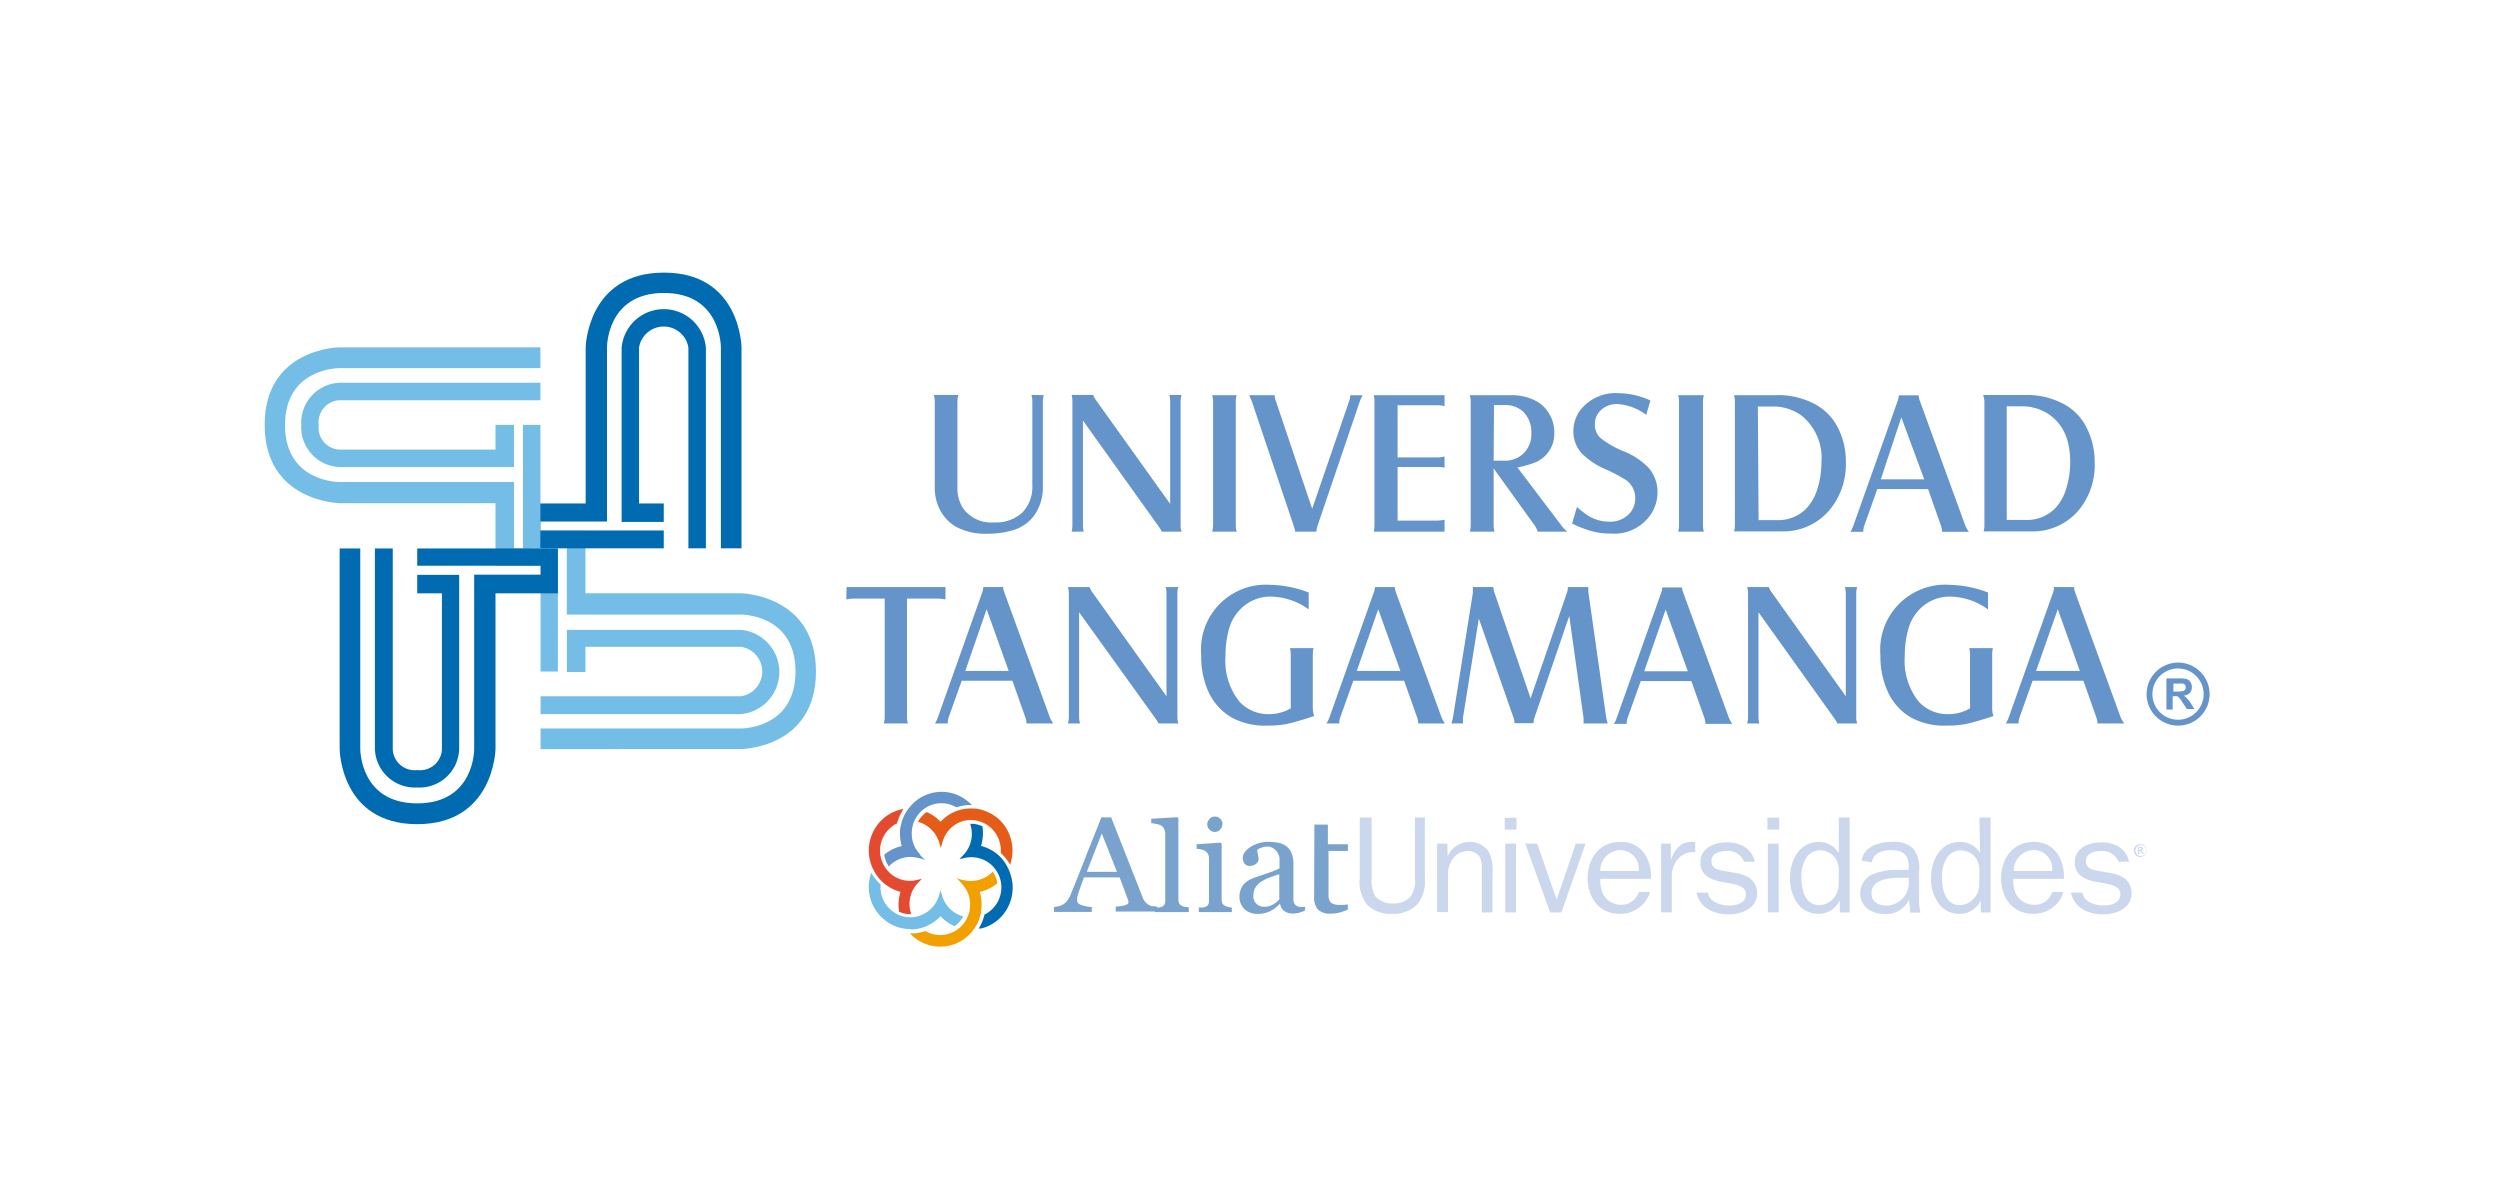 <svg id="Capa_1" data-name="Capa 1" xmlns="http://www.w3.org/2000/svg" viewBox="0 0 280.07 132.14"><defs><style>.cls-1{fill:#73bde7;}.cls-2{fill:#e44a30;}.cls-3{fill:#6594cb;}.cls-4{fill:#e55c19;}.cls-5{fill:#006bb1;}.cls-6{fill:#f29f00;}.cls-7{fill:#79a3cd;}.cls-8{fill:#cad7ed;}</style></defs><path class="cls-1" d="M102,104.12h0a4.17,4.17,0,0,0,.86-.08,5.28,5.28,0,0,0,.91-.28,5.16,5.16,0,0,0,1-.58,5,5,0,0,0,.59-.54,6,6,0,0,0,.59.54,5.74,5.74,0,0,0,.92.55l.11,0,.09-.07a4,4,0,0,0,.31-.27,3.2,3.2,0,0,0,.4-.51l.13-.21-.23-.08a3.37,3.37,0,0,1-2.13-2.23l-.19-.62-.18.62a3.37,3.37,0,0,1-2.26,2.26,2.83,2.83,0,0,1-.77.14H102a3.12,3.12,0,0,1-.82-.1,3.37,3.37,0,0,1-2.54-3.3c0-.07,0-.13,0-.2v-.09l-.07-.06-.15-.15h0a6.25,6.25,0,0,1-.6-.74l-.23-.35-.11.41a5.08,5.08,0,0,0-.15,1.18h0a4.73,4.73,0,0,0,3.27,4.51,5,5,0,0,0,1,.2H102"/><path class="cls-2" d="M97.86,97.43l.17-.09-.17.09a4.46,4.46,0,0,0,.64,1,2.39,2.39,0,0,0,.22.23,4.28,4.28,0,0,0,.45.4,4.58,4.58,0,0,0,1.71.85,5.08,5.08,0,0,0-.22,1.42h0a4.32,4.32,0,0,0,.06.73l0,.11.09,0a2.88,2.88,0,0,0,1,.24h.26l-.06-.25a3.59,3.59,0,0,1-.12-.88,3.41,3.41,0,0,1,.94-2.36l.45-.46-.62.13a2.9,2.9,0,0,1-.72.09,3.31,3.31,0,0,1-2.25-.88,3.41,3.41,0,0,1-.5-.58,3.36,3.36,0,0,1-.43-.87,3.19,3.19,0,0,1-.17-.88c0-.06,0-.13,0-.2a3.41,3.41,0,0,1,1.84-3l.08,0,0-.09A5.41,5.41,0,0,1,101,91l.2-.4-.42.12a4.66,4.66,0,0,0-2.08,1.22,4.78,4.78,0,0,0-1.37,3.34h0a4.87,4.87,0,0,0,.51,2.15"/><path class="cls-3" d="M100.88,92.59a5.39,5.39,0,0,0-.06.8h0a4.86,4.86,0,0,0,.2,1.39,4.67,4.67,0,0,0-1.85.88l-.1.08,0,.11a3.11,3.11,0,0,0,.37,1l.12.21.18-.16A3.31,3.31,0,0,1,102,96h.1a5.49,5.49,0,0,1,1.57.36,6.31,6.31,0,0,1-.58-.57h0l0-.06a6.37,6.37,0,0,1-.48-.61h0a3.44,3.44,0,0,1-.47-1.75,3.58,3.58,0,0,1,.11-.87,3.53,3.53,0,0,1,.27-.73,4.59,4.59,0,0,1,.59-.8,3.27,3.27,0,0,1,.72-.55,3.27,3.27,0,0,1,3.26,0l.07,0,.08,0a5.4,5.4,0,0,1,1.21-.23l.45,0-.34-.3a4.57,4.57,0,0,0-3.07-1.18h0a4.59,4.59,0,0,0-3.09,1.19l-.2.19a5.68,5.68,0,0,0-.5.6,4.69,4.69,0,0,0-.55,1,4.62,4.62,0,0,0-.25.9"/><path class="cls-4" d="M113.43,95.28a4.81,4.81,0,0,0-1.36-3.34,4.72,4.72,0,0,0-3-1.37h-.33a4.82,4.82,0,0,0-.86.08,5.76,5.76,0,0,0-.92.28,4.74,4.74,0,0,0-1,.59,5,5,0,0,0-.59.54A4.63,4.63,0,0,0,103.88,91l-.1,0-.1.06-.31.28a3.2,3.2,0,0,0-.4.51l-.14.21.24.08a3.42,3.42,0,0,1,2.14,2.23l.18.61.19-.61A3.37,3.37,0,0,1,107.83,92a3.26,3.26,0,0,1,.77-.13h.18a3.18,3.18,0,0,1,.82.11,3.38,3.38,0,0,1,.86.35,3.44,3.44,0,0,1,1.66,2.94v.29l.07.07.15.15h0a4.85,4.85,0,0,1,.6.74l.24.35.1-.42a4.39,4.39,0,0,0,.15-1.16v0Z"/><path class="cls-5" d="M112.92,97.25a4.4,4.4,0,0,0-.64-1l-.21-.24a5.82,5.82,0,0,0-.45-.4,4.61,4.61,0,0,0-1.72-.84,5,5,0,0,0,.22-1.41v0h0a4.4,4.4,0,0,0-.06-.73v-.1l-.1,0a2.83,2.83,0,0,0-1-.24l-.26,0,.06.26a3.15,3.15,0,0,1,.11.87,3.39,3.39,0,0,1-.94,2.36l-.45.47.63-.14a3.55,3.55,0,0,1,.73-.08,3.37,3.37,0,0,1,2.25.88,3.07,3.07,0,0,1,.49.58,3,3,0,0,1,.43.86,3.19,3.19,0,0,1,.17.88v.2a3.4,3.4,0,0,1-1.83,3l-.07,0,0,.08a5.17,5.17,0,0,1-.42,1.12l-.21.4L110,104a4.65,4.65,0,0,0,2.09-1.22,4.81,4.81,0,0,0,1.36-3.32v0h0a4.6,4.6,0,0,0-.15-1.18,5.66,5.66,0,0,0-.36-1"/><path class="cls-6" d="M109.9,102.09a5,5,0,0,0,.06-.78v0a4.92,4.92,0,0,0-.2-1.39,4.64,4.64,0,0,0,1.86-.88l.09-.07,0-.12a3,3,0,0,0-.37-1l-.12-.2-.17.16a3.35,3.35,0,0,1-2.25.88l-.33,0c-.18,0-.35-.06-.51-.09l-.08,0h0a4.9,4.9,0,0,1-.75-.25,6.76,6.76,0,0,1,1.08,1.25h0a3.43,3.43,0,0,1,.47,1.74,4.16,4.16,0,0,1-.1.88,4.51,4.51,0,0,1-.29.72,3.48,3.48,0,0,1-.58.8,3.43,3.43,0,0,1-.71.56,3.36,3.36,0,0,1-1.67.45,3.21,3.21,0,0,1-1.6-.42l-.08,0-.08,0a4.74,4.74,0,0,1-1.19.24l-.46,0,.34.31a4.59,4.59,0,0,0,3.07,1.17h0a4.58,4.58,0,0,0,3.08-1.18l.21-.19a7.11,7.11,0,0,0,.49-.6,4.5,4.5,0,0,0,.55-1,5.3,5.3,0,0,0,.25-.91"/><path class="cls-7" d="M133.18,102.18h-3.81v-.51l.39,0a2,2,0,0,0,.34-.07.52.52,0,0,0,.33-.24.77.77,0,0,0,.11-.45V93.4a1.21,1.21,0,0,0-.12-.53,1,1,0,0,0-.32-.38,1.72,1.72,0,0,0-.52-.17,3.78,3.78,0,0,0-.61-.1v-.5l2.94-.17.1.12v9.11a.88.88,0,0,0,.11.45.64.64,0,0,0,.33.27,1.67,1.67,0,0,0,.34.11c.12,0,.25,0,.39.06Z"/><path class="cls-7" d="M136.7,91.73a.8.8,0,0,0-.62-.25.74.74,0,0,0-.58.27.83.83,0,0,0,0,1.19.77.77,0,0,0,.58.26.78.78,0,0,0,.61-.27.9.9,0,0,0,.26-.64.78.78,0,0,0-.25-.56M138,102.18h-3.7v-.51c.12,0,.25,0,.37,0a1,1,0,0,0,.34-.07.52.52,0,0,0,.33-.24.77.77,0,0,0,.1-.45V96.14a.9.9,0,0,0-.11-.46,1.05,1.05,0,0,0-.32-.35,1.7,1.7,0,0,0-.43-.16,3.8,3.8,0,0,0-.53-.08v-.51l2.69-.18.12.11v6.27a1,1,0,0,0,.1.46.73.73,0,0,0,.33.26,3.3,3.3,0,0,0,.34.11,3.58,3.58,0,0,0,.37.06Z"/><path class="cls-7" d="M143.31,97.94c-.44.13-.75.25-1.09.37a4.86,4.86,0,0,0-.94.47,2.22,2.22,0,0,0-.63.63,1.6,1.6,0,0,0-.23.86,1.17,1.17,0,0,0,.35,1,1.24,1.24,0,0,0,.87.31,1.81,1.81,0,0,0,1-.27,2.27,2.27,0,0,0,.68-.58Zm2.85,4.1-.65.22a2.49,2.49,0,0,1-.64.08,1.61,1.61,0,0,1-1-.28,1.29,1.29,0,0,1-.47-.84h0a3.66,3.66,0,0,1-1.11.86,3.07,3.07,0,0,1-1.42.3,2.05,2.05,0,0,1-1.45-.53,1.82,1.82,0,0,1-.56-1.39,2.18,2.18,0,0,1,.13-.79,1.81,1.81,0,0,1,.38-.64,2,2,0,0,1,.52-.41,4.7,4.7,0,0,1,.61-.29l1.44-.49a9.39,9.39,0,0,0,1.4-.56v-.77a3,3,0,0,0,0-.4,1.52,1.52,0,0,0-.19-.54,1.42,1.42,0,0,0-.45-.5,1.07,1.07,0,0,0-.74-.22,1.68,1.68,0,0,0-.68.13,1,1,0,0,0-.44.25,2.87,2.87,0,0,0,.07.46,1.94,1.94,0,0,1,.08.56.62.62,0,0,1-.25.49A1,1,0,0,1,140,97a.67.67,0,0,1-.59-.27,1.09,1.09,0,0,1,.08-1.31,2.78,2.78,0,0,1,.67-.59,4.11,4.11,0,0,1,.86-.37,3.5,3.5,0,0,1,1-.15,6.43,6.43,0,0,1,1.16.1,2.1,2.1,0,0,1,.9.37,1.83,1.83,0,0,1,.61.8,3.23,3.23,0,0,1,.21,1.27c0,.74,0,1.4,0,2s0,1.2,0,1.88a.9.9,0,0,0,.1.48.77.77,0,0,0,.33.31.78.78,0,0,0,.37.08h.53Z"/><path class="cls-7" d="M147.22,100.49a2.09,2.09,0,0,0,.4,1.37,1.83,1.83,0,0,0,1.43.49,3.61,3.61,0,0,0,1.12-.15,8.12,8.12,0,0,0,.82-.29v-.59l-.38.05-.59,0a1.82,1.82,0,0,1-.68-.11A.85.85,0,0,1,149,101a1.65,1.65,0,0,1-.17-.57c0-.21,0-.48,0-.8v-4.3H151v-.75h-2.24v-2.2h-1.51Z"/><path class="cls-7" d="M121.75,97.67l1.68-4.3,1.7,4.3Zm7.4,3.88a1.64,1.64,0,0,1-.89-.55,1.61,1.61,0,0,1-.26-.49l-3.52-8.94h-1.1q-.7,1.8-1.59,4-1,2.59-1.86,4.68a2.57,2.57,0,0,1-.35.63,1.81,1.81,0,0,1-.49.45,2.18,2.18,0,0,1-.5.19,3.46,3.46,0,0,1-.51.09v.55h4.23v-.55a4.22,4.22,0,0,1-1.13-.2c-.33-.12-.5-.28-.5-.48a1.7,1.7,0,0,1,0-.35c0-.14.07-.32.14-.55s.16-.47.25-.74l.36-1h4l.93,2.49a.78.78,0,0,1,.05.18,1.28,1.28,0,0,1,0,.17c0,.11-.15.21-.42.29a5.87,5.87,0,0,1-1,.15v.55h4.67v-.55a2.13,2.13,0,0,1-.5-.08"/><path class="cls-8" d="M159.62,98.4a4,4,0,0,1-.77,2.82,3.64,3.64,0,0,1-2.85,1.15,3.69,3.69,0,0,1-2.83-1,4.1,4.1,0,0,1-.84-3V91.59h1.33V98.4a3.59,3.59,0,0,0,.4,2,2.5,2.5,0,0,0,2.05.81,2.47,2.47,0,0,0,1.89-.74,3,3,0,0,0,.51-2.08V91.59h1.11Z"/><path class="cls-8" d="M162.18,95.94h0a2.67,2.67,0,0,1,2.44-1.62,2.49,2.49,0,0,1,2.22,1.2,5,5,0,0,1,.36,2.44v4.26H166V97.46a3,3,0,0,0-.21-1.43,1.62,1.62,0,0,0-1.35-.7,2.1,2.1,0,0,0-1.61.78,3,3,0,0,0-.61,2.07v4H161V94.51h1.14Z"/><path class="cls-8" d="M169.83,102.22h-1.2V94.51h1.2Zm.06-9.28h-1.32V91.61h1.32Z"/><polygon class="cls-8" points="174.92 102.22 173.66 102.22 170.87 94.51 172.21 94.51 174.39 100.78 176.54 94.51 177.62 94.51 174.92 102.22"/><path class="cls-8" d="M187.18,94.51v1.81h0c.37-1,1-2,2.29-2l.44,0v1.14h-.24a2.22,2.22,0,0,0-2,1.21,3.05,3.05,0,0,0-.38,1.66v3.88h-1.2V94.51Z"/><path class="cls-8" d="M199.26,102.21h-1.21v-7.7h1.21Zm.06-9.28H198V91.6h1.32Z"/><path class="cls-8" d="M206,97.65a2.68,2.68,0,0,0-.39-1.53,2.2,2.2,0,0,0-1.76-.86,1.84,1.84,0,0,0-1.59,1,3.94,3.94,0,0,0-.46,2c0,1.25.34,3.14,2,3.14a2.19,2.19,0,0,0,1.73-.92,2.51,2.51,0,0,0,.45-1.58Zm0-6.06h1.21v10.63h-1.1v-1.37h0a2.57,2.57,0,0,1-2.45,1.52,2.82,2.82,0,0,1-2.39-1.31,4.79,4.79,0,0,1-.74-2.69c0-1.93,1-4.05,3.24-4.05A2.63,2.63,0,0,1,206,95.56Z"/><path class="cls-8" d="M213.83,98.34h-1c-1.23,0-3.17.16-3.17,1.75,0,1,.83,1.36,1.69,1.36a2.54,2.54,0,0,0,2.49-2.61Zm0-.9v-.33c0-1.35-.61-1.87-2-1.87-1,0-1.93.31-2.14,1.37l-1.13-.19c.22-1.6,1.94-2.1,3.37-2.1a3.08,3.08,0,0,1,2.41.75,3.51,3.51,0,0,1,.65,2.54v3a5.79,5.79,0,0,0,.16,1.63H214l-.13-1.44a2.84,2.84,0,0,1-2.75,1.59c-1.46,0-2.72-.8-2.72-2.33a2.35,2.35,0,0,1,1.44-2.14,7.48,7.48,0,0,1,3-.46Z"/><path class="cls-8" d="M221.75,97.65a2.6,2.6,0,0,0-.39-1.53,2.2,2.2,0,0,0-1.76-.86,1.84,1.84,0,0,0-1.59,1,3.94,3.94,0,0,0-.46,2c0,1.25.34,3.14,2,3.14a2.16,2.16,0,0,0,1.72-.92,2.4,2.4,0,0,0,.46-1.58Zm0-6.06H223v10.63h-1.09v-1.37h0a2.57,2.57,0,0,1-2.45,1.52,2.78,2.78,0,0,1-2.38-1.31,4.65,4.65,0,0,1-.75-2.69c0-1.93,1-4.05,3.24-4.05a2.62,2.62,0,0,1,2.26,1.24Z"/><path class="cls-8" d="M225.6,97.58a2.29,2.29,0,0,1,2.2-2.35,2.1,2.1,0,0,1,2.1,2.35Zm2.2-3.26c-2.34,0-3.62,1.92-3.62,4.05s1.22,4,3.59,4a3.45,3.45,0,0,0,3.16-1.86,1.32,1.32,0,0,0,.2-.58h-1.21a2.07,2.07,0,0,1-2.06,1.43,2.28,2.28,0,0,1-2-1.17,3.64,3.64,0,0,1-.32-1.74h5.68c.06-2.14-1-4.14-3.42-4.14"/><path class="cls-8" d="M179.28,97.58a2.3,2.3,0,0,1,2.2-2.35,2.1,2.1,0,0,1,2.1,2.35Zm2.2-3.26c-2.34,0-3.62,1.92-3.62,4.05s1.22,4,3.59,4a3.45,3.45,0,0,0,3.16-1.86,1.15,1.15,0,0,0,.2-.58H183.6a2.06,2.06,0,0,1-2,1.43,2.28,2.28,0,0,1-2-1.17,3.64,3.64,0,0,1-.32-1.74h5.68c.07-2.14-1-4.14-3.42-4.14"/><path class="cls-8" d="M232,100h1.29c.16,1.05,1.41,1.44,2.35,1.44s1.9-.29,1.9-1.27c0-.82-.85-1-1.53-1.17l-1.28-.23c-1.21-.23-2.3-.77-2.3-2.14,0-1.59,1.5-2.26,2.93-2.26,0,0,2.67-.16,3.15,2.17h-1.16a2,2,0,0,0-2-1.21c-.71,0-1.67.27-1.67,1.12s.71,1,1.41,1.12l1.13.2a4.34,4.34,0,0,1,1.64.53,2.07,2.07,0,0,1,.94,1.74c0,1.75-1.73,2.39-3.25,2.39,0,0-2.95.14-3.55-2.43"/><path class="cls-8" d="M190.05,100h1.28c.17,1.05,1.42,1.44,2.36,1.44s1.9-.29,1.9-1.27c0-.82-.85-1-1.53-1.17l-1.28-.23c-1.2-.23-2.29-.77-2.29-2.14,0-1.59,1.49-2.26,2.93-2.26,0,0,2.67-.16,3.15,2.17H195.4a2,2,0,0,0-2-1.21c-.71,0-1.67.27-1.67,1.12s.71,1,1.41,1.12l1.14.2a4.41,4.41,0,0,1,1.63.53,2.07,2.07,0,0,1,.94,1.74c0,1.75-1.73,2.39-3.25,2.39,0,0-2.95.14-3.55-2.43"/><path id="_8" data-name="8" class="cls-8" d="M239.76,94.57a.72.72,0,1,0,.72.71A.71.71,0,0,0,239.76,94.57Zm0,1.32a.61.61,0,0,1,0-1.21.61.61,0,1,1,0,1.21Zm.21-.51-.08-.07a.21.21,0,0,0,.14-.07.22.22,0,0,0,.05-.14.27.27,0,0,0,0-.12.22.22,0,0,0-.09-.07l-.17,0h-.32v.76h.15v-.32h.1a.05.05,0,0,1,.05,0l.08.11.11.17h.18l-.09-.16Zm-.24-.17h-.11V95h.23s0,0,.06,0a.19.19,0,0,1,0,.12s0,0,0,0Z"/><path class="cls-3" d="M224.81,58.25h2.06a4.46,4.46,0,0,0,3.26-1.2,5.23,5.23,0,0,0,1.24-2,9.81,9.81,0,0,0,.55-3.3c0-2.38-.74-4.12-2.24-5.23a5.35,5.35,0,0,0-3.21-1h-1.66Zm-2.64-14h4.69a8.71,8.71,0,0,1,4.44,1.07A6,6,0,0,1,233.8,48a8.35,8.35,0,0,1,.86,3.79A7.92,7.92,0,0,1,233,57a6.69,6.69,0,0,1-5.42,2.53h-5.36a2.44,2.44,0,0,0,.09-.73V45A2.45,2.45,0,0,0,222.17,44.27ZM94.84,65.77h11.08v1.39a4.38,4.38,0,0,0-1-.1h-3.31V80.31a2.45,2.45,0,0,0,.1.74H99a2.17,2.17,0,0,0,.11-.74V67.06H95.81a4.1,4.1,0,0,0-1,.1Zm12.9,10.49-1.48,4.15a2.08,2.08,0,0,0-.08.64h-1.45a2.73,2.73,0,0,0,.32-.64l5-14.08a1.66,1.66,0,0,0,.1-.56h2.23a1.85,1.85,0,0,0,.1.5l5.15,14.14a3.78,3.78,0,0,0,.37.64h-3a1.9,1.9,0,0,0-.12-.64l-1.46-4.15Zm.4-1.1H113l-2.47-6.91Zm12.75-6.57V80.31a2.45,2.45,0,0,0,.11.74h-1.37a2.45,2.45,0,0,0,.11-.74V66.51a2.35,2.35,0,0,0-.11-.74h2.43a1.73,1.73,0,0,0,.27.52L130.68,78V66.51a2.5,2.5,0,0,0-.1-.74H132a2.55,2.55,0,0,0-.1.73V80.37a2.18,2.18,0,0,0,.11.68h-2.23a2.58,2.58,0,0,0-.34-.57Zm25.72-2.21v1.89a7.38,7.38,0,0,0-4.16-1.43,4.63,4.63,0,0,0-3.59,1.52,5,5,0,0,0-1.18,2.1,11.19,11.19,0,0,0-.39,3,7.36,7.36,0,0,0,1.54,5.12A4.38,4.38,0,0,0,142.24,80a4.65,4.65,0,0,0,2.36-.65v-6a3.33,3.33,0,0,0-.09-.74h2.65a2.94,2.94,0,0,0-.09.74V79.3a3.11,3.11,0,0,0,.15.92c-1.38.45-2.37.74-3,.87a11.32,11.32,0,0,1-2.27.2,7.8,7.8,0,0,1-3.88-.86,6.41,6.41,0,0,1-2.72-3,9.46,9.46,0,0,1-.78-4,7.27,7.27,0,0,1,7.78-7.91A12.38,12.38,0,0,1,146.61,66.38Zm5,9.88-1.48,4.15a1.6,1.6,0,0,0-.09.64h-1.44a3.82,3.82,0,0,0,.32-.64l5-14.08a1.66,1.66,0,0,0,.1-.56h2.24a1.82,1.82,0,0,0,.09.5l5.16,14.14a2.77,2.77,0,0,0,.37.64h-3a2.15,2.15,0,0,0-.11-.64l-1.47-4.15Zm.39-1.1h4.88l-2.48-6.91Zm13.67-5.86-1.77,11.08a.37.37,0,0,0,0,.11,5.31,5.31,0,0,0,0,.56H162.6a6.63,6.63,0,0,0,.18-.71L165,66.43a.82.82,0,0,0,0-.22c0-.11,0-.26,0-.44h2.3a2.27,2.27,0,0,0,.1.57l4.07,11.89,4.1-11.92a1.92,1.92,0,0,0,.07-.42v-.12h2.3c0,.12,0,.23,0,.33a1.48,1.48,0,0,0,0,.21l2,14.07a6.47,6.47,0,0,0,.17.67H177.4a1.72,1.72,0,0,0,0-.35,1.49,1.49,0,0,0,0-.28L175.8,69l-3.88,11.35a1.53,1.53,0,0,0-.11.55.45.45,0,0,0,0,.12h-2.15v-.14a1.48,1.48,0,0,0-.09-.44Zm18.14,7-1.48,4.15a1.6,1.6,0,0,0-.09.64h-1.45a2.13,2.13,0,0,0,.32-.64l5-14.08a1.66,1.66,0,0,0,.1-.56h2.23a1.53,1.53,0,0,0,.1.5l5.16,14.14a3.64,3.64,0,0,0,.36.64h-3a2.15,2.15,0,0,0-.11-.64l-1.47-4.15Zm.39-1.1h4.88l-2.48-6.91ZM197,68.59V80.31a2.82,2.82,0,0,0,.1.74h-1.37a2.45,2.45,0,0,0,.1-.74V66.51a2.37,2.37,0,0,0-.1-.74h2.43a1.73,1.73,0,0,0,.27.52L206.78,78V66.51a2.5,2.5,0,0,0-.1-.74h1.37a2.55,2.55,0,0,0-.1.73V80.37a1.92,1.92,0,0,0,.11.68h-2.23a2.88,2.88,0,0,0-.33-.57Zm25.71-2.21v1.89a7.38,7.38,0,0,0-4.16-1.43,4.68,4.68,0,0,0-3.6,1.52,5.09,5.09,0,0,0-1.16,2.1,10.8,10.8,0,0,0-.4,3,7.36,7.36,0,0,0,1.54,5.12A4.37,4.37,0,0,0,218.34,80a4.59,4.59,0,0,0,2.36-.65v-6a2.83,2.83,0,0,0-.09-.74h2.65a3,3,0,0,0-.08.74V79.3a2.82,2.82,0,0,0,.14.92c-1.37.45-2.38.74-3,.87a11.28,11.28,0,0,1-2.26.2,7.81,7.81,0,0,1-3.89-.86,6.39,6.39,0,0,1-2.71-3,9.46,9.46,0,0,1-.8-4,7.29,7.29,0,0,1,7.79-7.91A12.42,12.42,0,0,1,222.71,66.38Zm5,9.88-1.48,4.15a1.8,1.8,0,0,0-.09.64h-1.44a3.18,3.18,0,0,0,.32-.64l5-14.08a1.92,1.92,0,0,0,.09-.56h2.23a1.85,1.85,0,0,0,.1.5l5.15,14.14a4.07,4.07,0,0,0,.39.64h-3a2.18,2.18,0,0,0-.12-.64l-1.46-4.15Zm.39-1.1H233l-2.47-6.91ZM116.93,44.27a2.54,2.54,0,0,0-.1.76v9.48a5.39,5.39,0,0,1-.88,3.1,4.48,4.48,0,0,1-2.31,1.74,9.64,9.64,0,0,1-3,.44,6.82,6.82,0,0,1-3.67-.85,4.75,4.75,0,0,1-1.66-1.81,5.39,5.39,0,0,1-.59-2.5V45a3,3,0,0,0-.1-.76h2.74a3.08,3.08,0,0,0-.1.75v9.65a4.05,4.05,0,0,0,.64,2.31,3.83,3.83,0,0,0,3.44,1.57,4.34,4.34,0,0,0,3.19-1.1,4.18,4.18,0,0,0,1.12-3.13V45a2.69,2.69,0,0,0-.1-.76Zm4.39,2.84V58.82a2.78,2.78,0,0,0,.09.74h-1.36a2.83,2.83,0,0,0,.09-.74V45a2.93,2.93,0,0,0-.09-.76h2.43a1.52,1.52,0,0,0,.26.53l8.35,11.68V45a2.73,2.73,0,0,0-.09-.76h1.36a3.32,3.32,0,0,0-.1.75V58.88a2.18,2.18,0,0,0,.11.68h-2.22a3.14,3.14,0,0,0-.34-.57Zm14.48-2.84h2.74a2.83,2.83,0,0,0-.1.75v13.8a2.69,2.69,0,0,0,.1.74H135.8a2.82,2.82,0,0,0,.1-.74V45A3,3,0,0,0,135.8,44.27Zm4.13,0h2.88v.14a1.27,1.27,0,0,0,.12.51L147,57l4.16-12.12a1.8,1.8,0,0,0,.1-.6h1.4a3.35,3.35,0,0,0-.31.65l-4.76,14a3.52,3.52,0,0,0-.12.63H145.1a4.86,4.86,0,0,0-.16-.63l-4.67-13.88C140.22,44.91,140.11,44.65,139.93,44.27Zm14,0h7.9v1.24a2.45,2.45,0,0,0-.71-.11h-4.55v5.84H161a3,3,0,0,0,.83-.1v1.25a3.56,3.56,0,0,0-.82-.07h-4.44v6h4.41a4,4,0,0,0,.85-.1v1.34H153.9a3.33,3.33,0,0,0,.08-.73V45A2.6,2.6,0,0,0,153.89,44.27Zm13.4,8.21v6.35a2.86,2.86,0,0,0,.1.73h-2.77a2.47,2.47,0,0,0,.1-.73V45a2.92,2.92,0,0,0-.1-.73h4.65a5.74,5.74,0,0,1,2.78.66,3.72,3.72,0,0,1,1.46,1.43,3.78,3.78,0,0,1,.57,2.06,3.46,3.46,0,0,1-2.43,3.49,9.48,9.48,0,0,1-1.7.45l5,6.6a3.09,3.09,0,0,0,.61.6h-3.33a2.67,2.67,0,0,0-.32-.66Zm0-.87h1.21a3,3,0,0,0,1.79-.53,2.94,2.94,0,0,0,1.22-2.57,3.13,3.13,0,0,0-1-2.47,3,3,0,0,0-2.11-.66h-1.07Zm8.8,7,.53-1.81c.4.35.74.61,1,.8a4.48,4.48,0,0,0,2.61.84,2.91,2.91,0,0,0,2.2-.83,2.5,2.5,0,0,0,.72-1.81,2.46,2.46,0,0,0-1-2,18,18,0,0,0-2.32-1.23,8.38,8.38,0,0,1-2.68-1.79,3.66,3.66,0,0,1-.93-2.46,4,4,0,0,1,.7-2.27,5,5,0,0,1,4.38-2,8.59,8.59,0,0,1,3.55.82l-.47,1.61a5.86,5.86,0,0,0-3.22-1.21,2.56,2.56,0,0,0-1.92.74,2.12,2.12,0,0,0-.61,1.53,2,2,0,0,0,.62,1.52,10.34,10.34,0,0,0,2.54,1.47,8,8,0,0,1,2.86,1.88,4.15,4.15,0,0,1,1,2.71,4.47,4.47,0,0,1-.69,2.41,4.93,4.93,0,0,1-4.57,2.24,7.52,7.52,0,0,1-2.09-.26A11.08,11.08,0,0,1,176.06,58.61Zm12-14.34h2.75a2.83,2.83,0,0,0-.1.75v13.8a2.69,2.69,0,0,0,.1.74H188a2.45,2.45,0,0,0,.1-.74V45A2.57,2.57,0,0,0,188,44.27Zm6.23,0H199a8.71,8.71,0,0,1,4.44,1.07,6.11,6.11,0,0,1,2.5,2.66,8.34,8.34,0,0,1,.85,3.79A8,8,0,0,1,205.07,57a6.73,6.73,0,0,1-5.45,2.53h-5.36a2.43,2.43,0,0,0,.1-.73V45A2.43,2.43,0,0,0,194.26,44.27Zm2.65,14H199a4.47,4.47,0,0,0,3.26-1.2,5.49,5.49,0,0,0,1.24-2,9.81,9.81,0,0,0,.55-3.3,6.07,6.07,0,0,0-2.25-5.23,5.36,5.36,0,0,0-3.2-1h-1.67Zm13.3-3.48-1.48,4.15a2.11,2.11,0,0,0-.09.64h-1.45a2.39,2.39,0,0,0,.32-.64l5-14.08a1.67,1.67,0,0,0,.1-.57h2.23a2.07,2.07,0,0,0,.1.52l5.15,14.13a4.81,4.81,0,0,0,.38.64h-3a2.21,2.21,0,0,0-.11-.64l-1.46-4.15Zm.39-1.09h4.87L213,46.76Z"/><path class="cls-3" d="M244,74.23a3.53,3.53,0,1,0,3.54,3.53A3.53,3.53,0,0,0,244,74.23Zm0,6.4a2.87,2.87,0,1,1,2.87-2.87A2.87,2.87,0,0,1,244,80.63Z"/><path class="cls-3" d="M245,78.24a1.27,1.27,0,0,0-.37-.3,1.15,1.15,0,0,0,.7-.32,1,1,0,0,0,.22-.65,1,1,0,0,0-.15-.55.78.78,0,0,0-.41-.33,2.64,2.64,0,0,0-.81-.09h-1.48v3.49h.7V78h.15a1,1,0,0,1,.35,0,.72.72,0,0,1,.22.15,6.14,6.14,0,0,1,.36.51l.51.77h.84l-.42-.69A3.53,3.53,0,0,0,245,78.24ZM244,77.47h-.52v-.89H244a4.18,4.18,0,0,1,.51,0,.38.38,0,0,1,.26.14.39.39,0,0,1,.09.28.47.47,0,0,1-.07.27.43.43,0,0,1-.2.14A3.23,3.23,0,0,1,244,77.47Z"/><path class="cls-1" d="M60.56,63.34V75.23H62.5V61.4h1v7.45H83s6.12-.07,6.12,6.38S83,81.61,83,81.61H60.56v2.31H83s8.41-.06,8.41-8.69S83,66.46,83,66.46H65.59V61.4s0-1.51,0-1.93h-5Z"/><path class="cls-1" d="M60.56,80H83a4.74,4.74,0,0,0,0-9.44H63.51v4.72h2.08V72.46H83A2.8,2.8,0,0,1,83,78H60.56Z"/><path class="cls-5" d="M62.47,61.43H74.36v-2H60.53v-1H68V38.94s-.07-6.12,6.38-6.12,6.38,6.12,6.38,6.12V61.43h2.31V38.94s-.06-8.4-8.69-8.4-8.77,8.4-8.77,8.4V56.4H60.53l-1.93,0v5Z"/><path class="cls-5" d="M79.08,61.43V38.94a4.74,4.74,0,0,0-9.44,0V58.47h4.72V56.4H71.59V38.94a2.8,2.8,0,0,1,5.53,0V61.43Z"/><path class="cls-1" d="M60.54,59.49V47.6H58.59V61.43h-1V54H38.05s-6.12.07-6.12-6.38,6.12-6.38,6.12-6.38H60.54V38.91H38.05s-8.4.06-8.4,8.69,8.4,8.77,8.4,8.77H55.51v5.06s0,1.51,0,1.93h5Z"/><path class="cls-1" d="M60.54,42.88H38.05a4.48,4.48,0,0,0-4.3,4.72A4.47,4.47,0,0,0,38,52.32H57.58V47.6H55.51v2.77H38.05a2.45,2.45,0,0,1-2.34-2.77,2.45,2.45,0,0,1,2.34-2.76H60.54Z"/><path class="cls-5" d="M42,61.44V83.92a4.48,4.48,0,0,0,4.73,4.3,4.45,4.45,0,0,0,4.71-4.29V64.4H46.74v2.07h2.77V83.92a2.46,2.46,0,0,1-2.77,2.35A2.45,2.45,0,0,1,44,83.92V61.44Z"/><path class="cls-5" d="M58.62,61.44H46.74v1.94H60.57v1H53.12V83.92S53.19,90,46.74,90s-6.38-6.12-6.38-6.12V61.44H38.05V83.92s.06,8.41,8.69,8.41,8.77-8.41,8.77-8.41V66.47h5.06s1.51,0,1.93,0v-5Z"/></svg>
